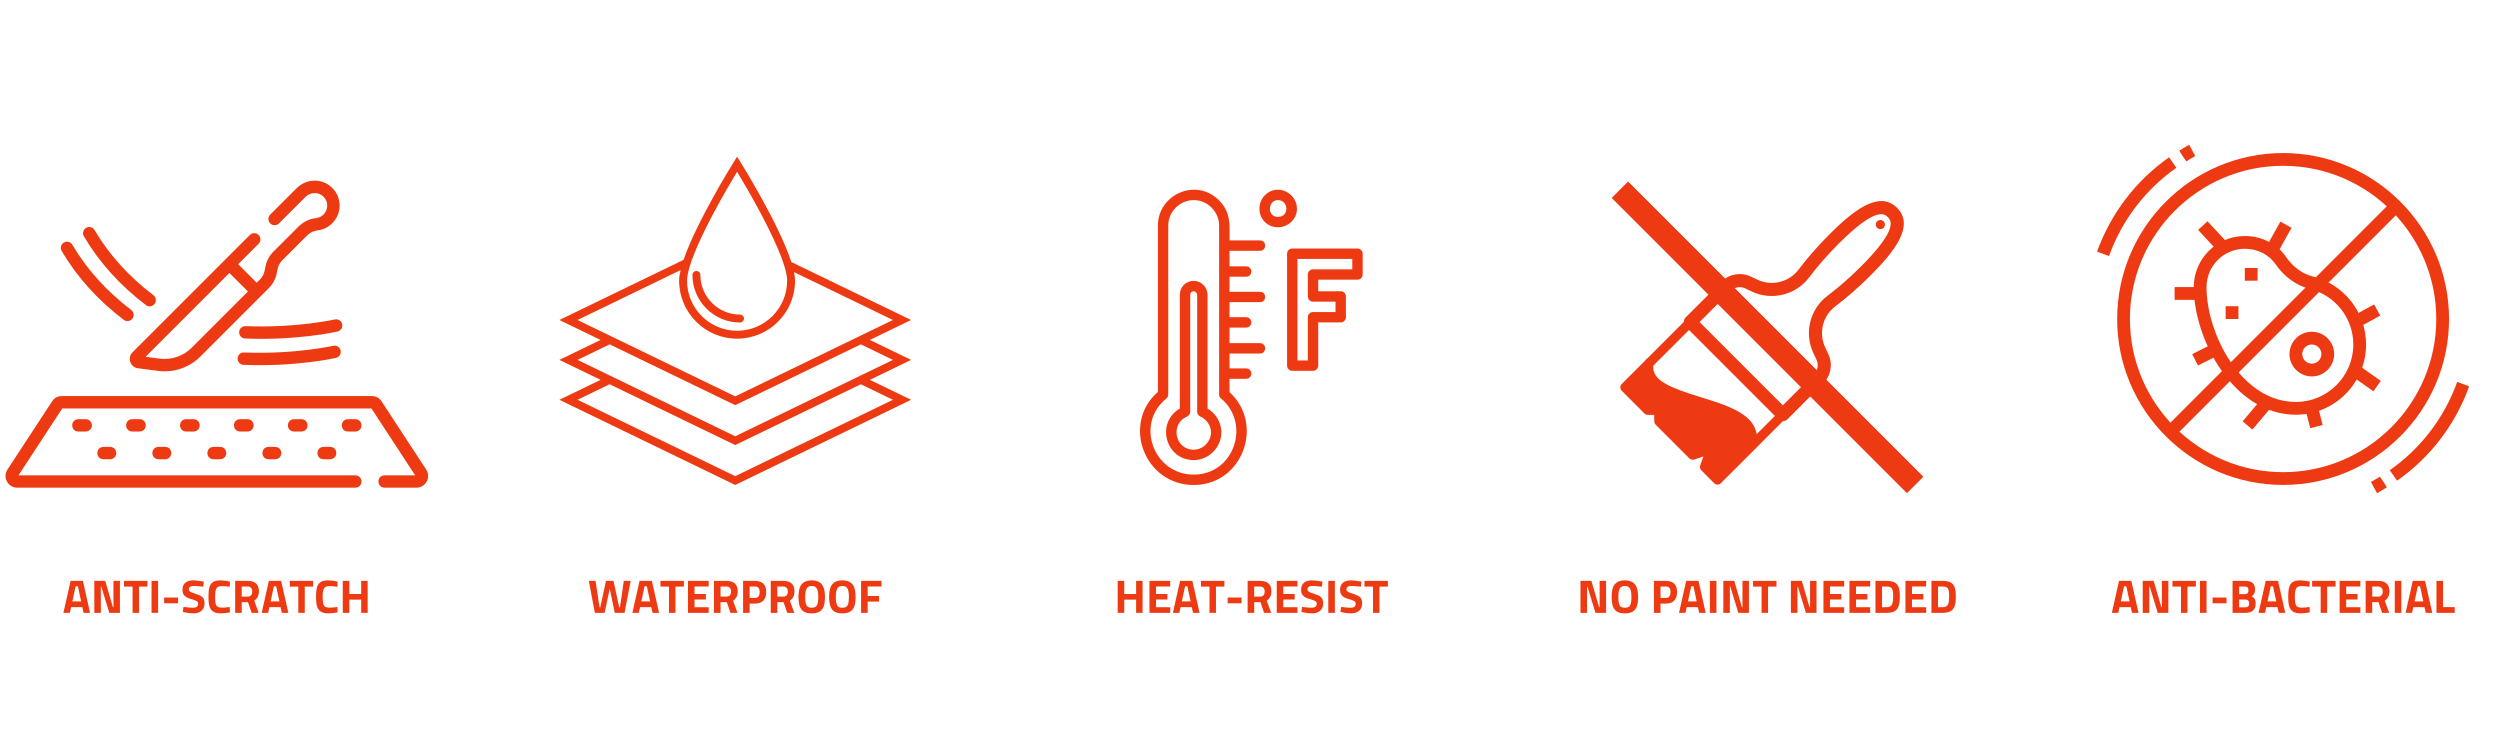 <svg xmlns="http://www.w3.org/2000/svg" xmlns:xlink="http://www.w3.org/1999/xlink" width="500" zoomAndPan="magnify" viewBox="0 0 375 112.5" height="150" preserveAspectRatio="xMidYMid meet" version="1.0"><defs><g/><clipPath id="9efb283e02"><path d="M 0.828 59 L 64.438 59 L 64.438 74 L 0.828 74 Z M 0.828 59 " clip-rule="nonzero"/></clipPath><clipPath id="260f43df93"><path d="M 83.875 23.5 L 137 23.5 L 137 73 L 83.875 73 Z M 83.875 23.5 " clip-rule="nonzero"/></clipPath><clipPath id="7b3b030e0b"><path d="M 171 28.461 L 205 28.461 L 205 72.898 L 171 72.898 Z M 171 28.461 " clip-rule="nonzero"/></clipPath><clipPath id="310efd6f89"><path d="M 243 30 L 286 30 L 286 72.898 L 243 72.898 Z M 243 30 " clip-rule="nonzero"/></clipPath><clipPath id="76811d1a0c"><path d="M 358 57 L 370.316 57 L 370.316 73 L 358 73 Z M 358 57 " clip-rule="nonzero"/></clipPath><clipPath id="7c1e9d7e1a"><path d="M 355 71 L 359 71 L 359 73.988 L 355 73.988 Z M 355 71 " clip-rule="nonzero"/></clipPath><clipPath id="86798f34ac"><path d="M 314.551 23 L 327 23 L 327 39 L 314.551 39 Z M 314.551 23 " clip-rule="nonzero"/></clipPath><clipPath id="b71b2d70a2"><path d="M 326 21.707 L 330 21.707 L 330 25 L 326 25 Z M 326 21.707 " clip-rule="nonzero"/></clipPath></defs><g clip-path="url(#9efb283e02)"><path fill="#ee3a12" d="M 7.812 60.207 L 1.117 70.438 C 0.941 70.707 0.844 71 0.832 71.324 C 0.816 71.645 0.887 71.949 1.043 72.234 C 1.195 72.516 1.41 72.742 1.688 72.906 C 1.965 73.07 2.262 73.152 2.586 73.152 L 53.297 73.152 C 54.527 73.113 54.523 71.332 53.297 71.297 L 2.773 71.297 L 9.336 61.27 L 55.715 61.27 L 62.273 71.297 L 57.688 71.297 C 56.457 71.332 56.461 73.113 57.688 73.152 L 62.465 73.152 C 63.109 73.152 63.699 72.801 64.008 72.234 C 64.16 71.949 64.23 71.645 64.215 71.324 C 64.203 71 64.109 70.707 63.93 70.438 L 57.238 60.207 C 56.891 59.676 56.402 59.41 55.77 59.414 L 9.277 59.414 C 8.645 59.41 8.156 59.676 7.812 60.207 Z M 7.812 60.207 " fill-opacity="1" fill-rule="nonzero"/></g><path fill="#ee3a12" d="M 17.441 67.957 C 17.441 67.703 17.352 67.484 17.172 67.301 C 16.988 67.121 16.77 67.031 16.516 67.031 L 15.52 67.031 C 14.293 67.07 14.293 68.848 15.52 68.887 L 16.516 68.887 C 16.77 68.887 16.988 68.797 17.172 68.617 C 17.352 68.434 17.441 68.215 17.441 67.957 Z M 24.766 68.887 C 25.996 68.848 25.996 67.066 24.766 67.031 L 23.773 67.031 C 22.547 67.07 22.547 68.852 23.773 68.887 Z M 33.02 68.887 C 34.25 68.848 34.246 67.066 33.02 67.031 L 32.027 67.031 C 30.801 67.07 30.801 68.852 32.027 68.887 Z M 41.273 68.887 C 42.504 68.848 42.5 67.066 41.273 67.031 L 40.281 67.031 C 39.055 67.07 39.055 68.852 40.281 68.887 Z M 49.527 68.887 C 50.754 68.848 50.754 67.066 49.527 67.031 L 48.535 67.031 C 47.305 67.07 47.309 68.852 48.535 68.887 Z M 13.785 63.805 C 13.785 63.547 13.691 63.328 13.512 63.148 C 13.332 62.965 13.109 62.875 12.855 62.875 L 11.75 62.875 C 10.523 62.914 10.523 64.695 11.75 64.73 L 12.855 64.73 C 13.109 64.73 13.332 64.641 13.512 64.461 C 13.691 64.277 13.785 64.059 13.785 63.805 Z M 20.945 64.73 C 22.172 64.695 22.172 62.914 20.945 62.875 L 19.84 62.875 C 18.609 62.914 18.609 64.695 19.84 64.73 Z M 29.031 64.73 C 30.262 64.695 30.258 62.914 29.031 62.875 L 27.926 62.875 C 26.699 62.914 26.699 64.695 27.926 64.73 Z M 37.121 64.73 C 38.348 64.695 38.348 62.914 37.121 62.875 L 36.016 62.875 C 34.789 62.914 34.789 64.695 36.016 64.73 Z M 45.211 64.73 C 46.438 64.695 46.438 62.914 45.211 62.875 L 44.105 62.875 C 42.875 62.914 42.879 64.695 44.105 64.73 Z M 53.297 64.73 C 54.527 64.695 54.527 62.914 53.297 62.875 L 52.191 62.875 C 50.965 62.914 50.965 64.695 52.191 64.73 Z M 44.496 28.234 L 40.531 32.195 C 40.352 32.379 40.258 32.598 40.258 32.855 C 40.258 33.109 40.352 33.328 40.531 33.512 C 40.711 33.691 40.93 33.781 41.188 33.781 C 41.445 33.781 41.664 33.691 41.844 33.512 L 45.809 29.547 C 46.547 28.809 47.746 28.766 48.48 29.449 C 48.859 29.805 49.074 30.285 49.082 30.801 C 49.094 31.316 48.895 31.809 48.531 32.172 C 48.219 32.488 47.84 32.668 47.398 32.715 C 46.422 32.82 45.477 33.285 44.738 34.023 L 41.023 37.738 C 40.391 38.371 39.984 39.125 39.812 40.004 L 39.691 40.613 C 39.59 41.121 39.355 41.559 38.988 41.926 L 38.504 42.41 L 35.723 39.629 L 38.793 36.562 C 38.973 36.379 39.062 36.16 39.062 35.906 C 39.062 35.648 38.973 35.43 38.793 35.25 C 38.609 35.066 38.391 34.977 38.137 34.977 C 37.879 34.977 37.66 35.066 37.48 35.25 L 33.754 38.973 L 33.75 38.977 L 19.875 52.848 C 19.684 53.039 19.559 53.262 19.496 53.523 C 19.438 53.785 19.449 54.043 19.539 54.293 C 19.621 54.547 19.77 54.762 19.977 54.93 C 20.184 55.102 20.418 55.203 20.684 55.234 L 23.723 55.637 C 26.035 55.941 28.402 55.137 30.051 53.488 L 40.301 43.238 C 40.934 42.609 41.34 41.852 41.512 40.973 L 41.633 40.367 C 41.734 39.855 41.969 39.418 42.336 39.051 L 46.051 35.336 C 46.492 34.898 47.039 34.621 47.602 34.562 C 49.453 34.387 50.977 32.703 50.941 30.84 C 50.941 30.816 50.941 30.793 50.941 30.77 C 50.922 29.746 50.5 28.793 49.746 28.094 C 48.262 26.711 45.957 26.773 44.496 28.234 Z M 20.926 53.395 L 20.93 53.395 Z M 23.965 53.797 L 21.836 53.516 L 34.41 40.941 L 37.191 43.723 L 28.738 52.176 C 27.492 53.418 25.711 54.023 23.965 53.797 Z M 21.887 45.762 C 22.09 45.918 22.32 45.977 22.574 45.941 C 22.828 45.906 23.031 45.789 23.188 45.582 C 23.496 45.18 23.422 44.594 23.008 44.281 C 19.328 41.488 16.359 38.199 14.184 34.508 C 14.055 34.285 13.863 34.145 13.617 34.078 C 13.367 34.016 13.133 34.047 12.91 34.176 C 12.691 34.309 12.547 34.496 12.484 34.746 C 12.422 34.992 12.453 35.227 12.582 35.449 C 14.883 39.352 18.012 42.82 21.887 45.762 Z M 19.859 47.793 C 20.164 47.387 20.09 46.805 19.68 46.492 C 16 43.699 13.027 40.406 10.852 36.715 C 10.723 36.492 10.535 36.352 10.285 36.285 C 10.039 36.223 9.805 36.254 9.582 36.387 C 9.359 36.516 9.219 36.703 9.152 36.953 C 9.09 37.203 9.121 37.438 9.254 37.656 C 11.551 41.559 14.684 45.031 18.555 47.969 C 18.762 48.125 18.988 48.184 19.242 48.152 C 19.496 48.117 19.703 47.996 19.859 47.793 Z M 36.836 48.922 C 36.582 48.914 36.359 48.992 36.172 49.168 C 35.98 49.34 35.883 49.559 35.871 49.812 C 35.852 50.324 36.25 50.758 36.762 50.777 C 44.574 51.09 50.383 49.785 50.625 49.73 C 51.129 49.617 51.438 49.105 51.324 48.621 C 51.266 48.371 51.129 48.176 50.91 48.039 C 50.695 47.902 50.461 47.863 50.211 47.922 C 50.152 47.934 44.387 49.227 36.836 48.922 Z M 36.605 52.871 C 36.348 52.863 36.125 52.945 35.938 53.117 C 35.75 53.293 35.652 53.508 35.641 53.762 C 35.621 54.27 36.02 54.707 36.531 54.727 C 44.344 55.039 50.148 53.738 50.395 53.68 C 50.898 53.57 51.207 53.055 51.09 52.57 C 51.035 52.32 50.898 52.125 50.68 51.988 C 50.461 51.852 50.23 51.812 49.98 51.871 C 49.922 51.883 44.172 53.176 36.605 52.871 Z M 36.605 52.871 " fill-opacity="1" fill-rule="nonzero"/><g clip-path="url(#260f43df93)"><path fill="#ee3a12" d="M 129.121 56.316 L 110.281 65.441 L 91.445 56.316 L 86.629 53.984 L 91.445 51.652 L 110.281 60.773 L 129.121 51.652 L 133.938 53.984 Z M 133.938 59.969 L 110.281 71.422 L 86.629 59.969 L 91.445 57.637 L 110.281 66.758 L 129.121 57.637 Z M 86.629 48 L 102.086 40.512 C 101.945 41.113 101.867 41.648 101.867 42.105 C 101.867 46.902 105.77 50.801 110.562 50.801 C 115.359 50.801 119.258 46.902 119.258 42.105 C 119.258 41.727 119.203 41.293 119.105 40.816 L 133.938 48 L 129.121 50.332 L 110.281 59.457 L 91.445 50.332 Z M 107.031 31.969 C 108.426 29.344 109.836 26.965 110.562 25.762 C 111.289 26.965 112.699 29.344 114.094 31.969 C 115.625 34.855 116.594 36.992 117.191 38.57 C 117.418 39.172 117.594 39.695 117.723 40.148 C 117.984 41.051 118.07 41.676 118.07 42.105 C 118.07 46.246 114.703 49.613 110.562 49.613 C 106.422 49.613 103.055 46.246 103.055 42.105 C 103.055 41.629 103.164 40.91 103.5 39.828 C 103.641 39.367 103.828 38.84 104.062 38.238 C 104.668 36.695 105.605 34.656 107.031 31.969 Z M 130.48 50.992 L 136.66 48 L 118.695 39.301 C 116.895 33.703 111.348 24.758 111.066 24.309 L 110.562 23.5 L 110.059 24.309 C 109.785 24.75 104.441 33.367 102.535 38.977 L 83.906 48 L 90.086 50.992 L 83.906 53.984 L 90.086 56.977 L 83.906 59.969 L 110.281 72.742 L 136.66 59.969 L 130.48 56.977 L 136.66 53.984 L 130.48 50.992 " fill-opacity="1" fill-rule="nonzero"/></g><path fill="#ee3a12" d="M 111.004 48.375 C 111.332 48.375 111.598 48.109 111.598 47.781 C 111.598 47.453 111.332 47.188 111.004 47.188 C 107.723 47.188 105.055 44.52 105.055 41.238 C 105.055 40.91 104.789 40.645 104.461 40.645 C 104.133 40.645 103.867 40.91 103.867 41.238 C 103.867 45.172 107.066 48.375 111.004 48.375 " fill-opacity="1" fill-rule="nonzero"/><g clip-path="url(#7b3b030e0b)"><path fill="#ee3a12" d="M 191.688 34.09 C 190.133 34.09 188.914 32.871 188.914 31.316 C 188.914 29.73 190.16 28.461 191.688 28.461 C 193.219 28.461 194.543 29.758 194.543 31.316 C 194.543 32.844 193.246 34.09 191.688 34.09 Z M 196.957 55.625 L 193.844 55.625 C 193.402 55.625 193.062 55.262 193.062 54.848 L 193.062 38.059 C 193.062 37.621 193.402 37.281 193.844 37.281 L 203.625 37.281 C 204.039 37.281 204.402 37.621 204.402 38.059 L 204.402 41.172 C 204.402 41.613 204.039 41.953 203.625 41.953 L 197.734 41.953 L 197.734 43.691 L 201.105 43.691 C 201.547 43.691 201.887 44.027 201.887 44.469 L 201.887 47.582 C 201.887 47.996 201.547 48.359 201.105 48.359 L 197.734 48.359 L 197.734 54.848 C 197.734 55.262 197.398 55.625 196.957 55.625 Z M 194.621 54.066 L 196.176 54.066 L 196.176 47.582 C 196.176 47.141 196.516 46.805 196.957 46.805 L 200.328 46.805 L 200.328 45.246 L 196.957 45.246 C 196.516 45.246 196.176 44.883 196.176 44.469 L 196.176 41.172 C 196.176 40.734 196.516 40.395 196.957 40.395 L 202.844 40.395 L 202.844 38.84 L 194.621 38.84 Z M 179.055 72.75 C 171.66 72.75 168.211 63.562 173.684 58.789 L 173.684 33.832 C 173.684 29.188 179.391 26.594 182.844 30.043 C 184.684 31.887 184.426 33.754 184.426 36.062 L 188.992 36.062 C 190.027 36.062 190.027 37.621 188.992 37.621 L 184.426 37.621 L 184.426 39.953 L 186.914 39.953 C 187.953 39.953 187.953 41.512 186.914 41.512 L 184.426 41.512 L 184.426 43.77 L 188.992 43.77 C 190.027 43.77 190.027 45.324 188.992 45.324 L 184.426 45.324 L 184.426 47.582 L 186.914 47.582 C 187.953 47.582 187.953 49.137 186.914 49.137 L 184.426 49.137 L 184.426 51.473 L 188.992 51.473 C 190.027 51.473 190.027 53.031 188.992 53.031 L 184.426 53.031 L 184.426 55.262 L 186.914 55.262 C 187.953 55.262 187.953 56.816 186.914 56.816 L 184.426 56.816 L 184.426 58.816 C 189.742 63.695 186.344 72.75 179.055 72.75 Z M 179.055 30.016 C 176.977 30.016 175.238 31.754 175.238 33.832 L 175.238 59.152 C 175.238 59.414 175.137 59.621 174.953 59.777 C 170.234 63.562 173.008 71.191 179.055 71.191 C 185.203 71.191 187.641 63.461 183.129 59.75 C 182.945 59.621 182.867 59.387 182.867 59.152 L 182.867 33.832 C 182.867 31.754 181.129 30.016 179.055 30.016 Z M 179.055 69.012 C 174.824 69.012 173.32 63.41 176.977 61.281 L 176.977 44.211 C 176.977 43.043 177.887 42.133 179.055 42.133 C 180.168 42.133 181.129 43.066 181.129 44.211 L 181.129 61.281 C 182.402 62.031 183.203 63.383 183.203 64.859 C 183.203 67.117 181.312 69.012 179.055 69.012 Z M 179.055 43.691 C 178.691 43.691 178.535 43.949 178.535 44.211 L 178.535 61.746 C 178.535 62.059 178.352 62.344 178.066 62.473 C 175.473 63.562 176.227 67.457 179.055 67.457 C 180.43 67.457 181.648 66.262 181.648 64.859 C 181.648 63.848 181 62.891 180.039 62.473 C 179.754 62.344 179.574 62.059 179.574 61.746 L 179.574 44.211 C 179.574 43.949 179.312 43.691 179.055 43.691 Z M 191.688 30.016 C 190.16 30.016 190.004 32.535 191.688 32.535 C 193.453 32.535 193.297 30.016 191.688 30.016 Z M 191.688 30.016 " fill-opacity="1" fill-rule="evenodd"/></g><path fill="#ee3a12" d="M 281.566 33.199 C 281.297 33.469 281.297 33.902 281.566 34.168 C 281.832 34.438 282.266 34.438 282.535 34.168 C 282.801 33.902 282.801 33.469 282.535 33.199 C 282.266 32.934 281.832 32.934 281.566 33.199 Z M 281.566 33.199 " fill-opacity="1" fill-rule="nonzero"/><g clip-path="url(#310efd6f89)"><path fill="#ee3a12" d="M 284.559 31.176 C 281.84 28.461 277.898 31.672 274.398 35.172 C 272.672 36.898 271.086 38.711 269.805 40.418 C 268.379 42.32 265.785 42.973 263.641 41.961 L 262.602 41.477 C 261.133 40.785 259.371 41.09 258.219 42.242 L 252.848 47.613 C 252.66 47.801 252.566 48.047 252.562 48.297 L 247.117 53.742 C 247.102 53.75 247.086 53.758 247.07 53.766 L 246.723 54.113 C 246.715 54.129 246.703 54.145 246.699 54.16 L 243.25 57.609 C 242.977 57.883 242.977 58.328 243.25 58.602 L 246.668 62.023 C 246.801 62.156 246.98 62.227 247.164 62.227 L 248.117 62.227 L 248.148 63.23 C 248.152 63.41 248.227 63.582 248.352 63.707 L 253.406 68.762 C 253.594 68.949 253.871 69.012 254.125 68.93 L 255.512 68.469 L 255.027 69.812 C 254.938 70.07 255 70.355 255.191 70.547 L 257.133 72.484 C 257.406 72.762 257.852 72.762 258.125 72.484 L 261.109 69.504 L 263.195 67.418 L 264.98 65.629 L 267.438 63.172 C 267.688 63.168 267.934 63.074 268.121 62.887 L 273.492 57.516 C 274.645 56.363 274.949 54.602 274.258 53.133 L 273.773 52.094 C 272.766 49.949 273.414 47.355 275.32 45.93 C 277.023 44.648 278.836 43.062 280.566 41.336 C 284.062 37.836 287.273 33.895 284.559 31.176 Z M 263.488 65.133 C 263.43 64.727 263.309 64.34 263.121 63.973 C 261.953 61.691 258.48 60.621 255.125 59.582 C 250.688 58.211 247.766 57.129 247.996 54.848 L 253.348 49.5 L 266.234 62.387 Z M 267.426 60.801 L 254.934 48.309 L 258.031 45.211 L 270.523 57.703 Z M 279.172 39.945 C 277.512 41.605 275.77 43.133 274.137 44.355 C 271.492 46.34 270.59 49.945 271.992 52.93 L 272.48 53.969 C 272.82 54.691 272.668 55.559 272.102 56.125 L 271.516 56.711 L 259.023 44.219 L 259.609 43.633 C 260.176 43.066 261.043 42.914 261.766 43.254 L 262.801 43.742 C 265.789 45.145 269.395 44.242 271.379 41.598 C 272.602 39.965 274.129 38.223 275.789 36.562 C 281.477 30.875 282.703 32.105 283.168 32.566 C 283.629 33.031 284.859 34.258 279.172 39.945 Z M 279.172 39.945 " fill-opacity="1" fill-rule="nonzero"/></g><path stroke-linecap="butt" transform="matrix(0.616, 0.616, -0.616, 0.616, 244.218, 27.229)" fill="none" stroke-linejoin="miter" d="M -0.002 2.001 L 71.892 1.998 " stroke="#ee3a12" stroke-width="4" stroke-opacity="1" stroke-miterlimit="4"/><path fill="#ee3a12" d="M 342.465 72.738 C 328.742 72.738 317.574 61.57 317.574 47.848 C 317.574 34.125 328.742 22.957 342.465 22.957 C 356.188 22.957 367.355 34.125 367.355 47.848 C 367.355 61.57 356.188 72.738 342.465 72.738 Z M 342.465 24.871 C 329.797 24.871 319.488 35.18 319.488 47.848 C 319.488 60.516 329.797 70.824 342.465 70.824 C 355.133 70.824 365.441 60.516 365.441 47.848 C 365.441 35.18 355.133 24.871 342.465 24.871 Z M 342.465 24.871 " fill-opacity="1" fill-rule="nonzero"/><g clip-path="url(#76811d1a0c)"><path fill="#ee3a12" d="M 359.566 72.102 L 358.465 70.535 C 363.137 67.254 366.633 62.672 368.578 57.293 L 370.379 57.945 C 368.297 63.695 364.562 68.594 359.566 72.102 Z M 359.566 72.102 " fill-opacity="1" fill-rule="nonzero"/></g><g clip-path="url(#7c1e9d7e1a)"><path fill="#ee3a12" d="M 356.551 73.973 L 355.641 72.289 C 356.105 72.039 356.531 71.773 356.98 71.5 L 357.531 72.285 L 358.031 73.098 C 357.508 73.422 357.051 73.707 356.551 73.977 Z M 356.551 73.973 " fill-opacity="1" fill-rule="nonzero"/></g><g clip-path="url(#86798f34ac)"><path fill="#ee3a12" d="M 316.352 38.402 L 314.551 37.75 C 316.633 32 320.367 27.105 325.359 23.594 L 326.461 25.16 C 321.793 28.441 318.297 33.023 316.352 38.402 Z M 316.352 38.402 " fill-opacity="1" fill-rule="nonzero"/></g><g clip-path="url(#b71b2d70a2)"><path fill="#ee3a12" d="M 327.949 24.199 L 327.398 23.414 L 326.895 22.598 C 327.422 22.273 327.879 21.992 328.375 21.719 L 329.289 23.406 C 328.824 23.656 328.398 23.922 327.949 24.195 Z M 327.949 24.199 " fill-opacity="1" fill-rule="nonzero"/></g><path fill="#ee3a12" d="M 344.379 62.207 C 335.031 62.207 329.062 50.867 329.062 43.062 C 329.062 38.84 332.496 35.402 336.719 35.402 C 339.297 35.402 341.637 36.617 342.98 38.648 C 343.992 40.074 345.379 41.082 346.863 41.457 C 351.598 42.629 354.91 46.828 354.91 51.676 C 354.91 57.484 350.184 62.207 344.379 62.207 Z M 336.723 37.316 C 333.555 37.316 330.977 39.895 330.977 43.062 C 330.977 50.086 336.199 60.293 344.379 60.293 C 349.133 60.293 352.996 56.43 352.996 51.676 C 352.996 47.715 350.281 44.273 346.398 43.316 C 344.469 42.828 342.695 41.555 341.402 39.73 C 340.398 38.211 338.656 37.316 336.723 37.316 Z M 336.723 37.316 " fill-opacity="1" fill-rule="nonzero"/><path fill="#ee3a12" d="M 338.637 40.191 L 336.723 40.191 L 336.723 42.105 L 338.637 42.105 Z M 338.637 40.191 " fill-opacity="1" fill-rule="nonzero"/><path fill="#ee3a12" d="M 335.762 45.934 L 333.848 45.934 L 333.848 47.848 L 335.762 47.848 Z M 335.762 45.934 " fill-opacity="1" fill-rule="nonzero"/><path fill="#ee3a12" d="M 346.773 56.465 C 344.926 56.465 343.422 54.961 343.422 53.113 C 343.422 51.266 344.926 49.762 346.773 49.762 C 348.621 49.762 350.121 51.266 350.121 53.113 C 350.121 54.961 348.621 56.465 346.773 56.465 Z M 346.773 51.676 C 345.98 51.676 345.336 52.32 345.336 53.113 C 345.336 53.902 345.98 54.547 346.773 54.547 C 347.562 54.547 348.207 53.902 348.207 53.113 C 348.207 52.32 347.562 51.676 346.773 51.676 Z M 346.773 51.676 " fill-opacity="1" fill-rule="nonzero"/><path fill="#ee3a12" d="M 326.191 43.062 L 330.047 43.062 L 330.047 44.977 L 326.191 44.977 Z M 326.191 43.062 " fill-opacity="1" fill-rule="nonzero"/><path fill="#ee3a12" d="M 328.832 53.113 L 331.973 51.543 L 332.832 53.254 L 329.691 54.824 Z M 328.832 53.113 " fill-opacity="1" fill-rule="nonzero"/><path fill="#ee3a12" d="M 336.395 63.199 L 339.34 59.711 L 340.801 60.945 L 337.859 64.434 Z M 336.395 63.199 " fill-opacity="1" fill-rule="nonzero"/><path fill="#ee3a12" d="M 345.758 61.215 L 347.613 60.73 L 348.402 63.746 L 346.547 64.23 Z M 345.758 61.215 " fill-opacity="1" fill-rule="nonzero"/><path fill="#ee3a12" d="M 352.602 56.289 L 353.707 54.727 L 357.117 57.133 L 356.012 58.695 Z M 352.602 56.289 " fill-opacity="1" fill-rule="nonzero"/><path fill="#ee3a12" d="M 352.863 47.441 L 356.109 45.664 L 357.031 47.34 L 353.781 49.121 Z M 352.863 47.441 " fill-opacity="1" fill-rule="nonzero"/><path fill="#ee3a12" d="M 329.715 34.492 L 331.121 33.191 L 334.215 36.523 L 332.812 37.828 Z M 329.715 34.492 " fill-opacity="1" fill-rule="nonzero"/><path fill="#ee3a12" d="M 339.871 37.168 L 342.051 33.242 L 343.727 34.172 L 341.547 38.098 Z M 339.871 37.168 " fill-opacity="1" fill-rule="nonzero"/><path fill="#ee3a12" d="M 324.867 64.094 L 358.711 30.25 L 360.066 31.602 L 326.219 65.449 Z M 324.867 64.094 " fill-opacity="1" fill-rule="nonzero"/><g fill="#ee3a12" fill-opacity="1"><g transform="translate(9.387, 91.928)"><g><path d="M 2.953 -0.859 L 1.281 -0.859 L 1.094 0 L 0.125 0 L 1.203 -4.797 L 3.047 -4.797 L 4.125 0 L 3.156 0 Z M 2.297 -3.984 L 1.953 -3.984 L 1.469 -1.719 L 2.781 -1.719 Z M 2.297 -3.984 "/></g></g></g><g fill="#ee3a12" fill-opacity="1"><g transform="translate(13.628, 91.928)"><g><path d="M 4.359 -4.797 L 4.359 0 L 2.766 0 L 1.562 -3.953 L 1.5 -3.953 L 1.5 0 L 0.516 0 L 0.516 -4.797 L 2.156 -4.797 L 3.312 -0.844 L 3.391 -0.844 L 3.391 -4.797 Z M 4.359 -4.797 "/></g></g></g><g fill="#ee3a12" fill-opacity="1"><g transform="translate(18.509, 91.928)"><g><path d="M 1.375 -3.938 L 0.094 -3.938 L 0.094 -4.797 L 3.609 -4.797 L 3.609 -3.938 L 2.344 -3.938 L 2.344 0 L 1.375 0 Z M 1.375 -3.938 "/></g></g></g><g fill="#ee3a12" fill-opacity="1"><g transform="translate(22.215, 91.928)"><g><path d="M 0.516 -4.797 L 1.5 -4.797 L 1.5 0 L 0.516 0 Z M 0.516 -4.797 "/></g></g></g><g fill="#ee3a12" fill-opacity="1"><g transform="translate(24.229, 91.928)"><g><path d="M 0.391 -2.297 L 2.484 -2.297 L 2.484 -1.438 L 0.391 -1.438 Z M 0.391 -2.297 "/></g></g></g><g fill="#ee3a12" fill-opacity="1"><g transform="translate(27.103, 91.928)"><g><path d="M 1.922 0.078 C 1.547 0.078 1.098 0.023 0.578 -0.078 L 0.312 -0.141 L 0.422 -0.891 C 1.047 -0.805 1.523 -0.766 1.859 -0.766 C 2.359 -0.766 2.609 -0.969 2.609 -1.375 C 2.609 -1.551 2.539 -1.676 2.406 -1.75 C 2.281 -1.832 2.062 -1.922 1.75 -2.016 C 1.375 -2.109 1.078 -2.219 0.859 -2.344 C 0.648 -2.477 0.5 -2.629 0.406 -2.797 C 0.312 -2.973 0.266 -3.191 0.266 -3.453 C 0.266 -3.922 0.406 -4.273 0.688 -4.516 C 0.977 -4.754 1.379 -4.875 1.891 -4.875 C 2.098 -4.875 2.305 -4.859 2.516 -4.828 C 2.734 -4.805 3.051 -4.758 3.469 -4.688 L 3.391 -3.922 C 2.754 -3.992 2.289 -4.031 2 -4.031 C 1.477 -4.031 1.219 -3.863 1.219 -3.531 C 1.219 -3.406 1.258 -3.305 1.344 -3.234 C 1.438 -3.16 1.547 -3.098 1.672 -3.047 C 1.797 -2.992 2.008 -2.922 2.312 -2.828 C 2.633 -2.723 2.883 -2.613 3.062 -2.5 C 3.238 -2.395 3.367 -2.258 3.453 -2.094 C 3.535 -1.926 3.578 -1.707 3.578 -1.438 C 3.578 -0.945 3.426 -0.57 3.125 -0.312 C 2.82 -0.051 2.422 0.078 1.922 0.078 Z M 1.922 0.078 "/></g></g></g><g fill="#ee3a12" fill-opacity="1"><g transform="translate(30.935, 91.928)"><g><path d="M 2.219 0.078 C 1.707 0.078 1.316 -0.008 1.047 -0.188 C 0.773 -0.363 0.586 -0.625 0.484 -0.969 C 0.379 -1.32 0.328 -1.789 0.328 -2.375 C 0.328 -3.008 0.379 -3.504 0.484 -3.859 C 0.598 -4.223 0.785 -4.484 1.047 -4.641 C 1.305 -4.797 1.672 -4.875 2.141 -4.875 C 2.566 -4.875 3.039 -4.812 3.562 -4.688 L 3.531 -3.906 C 3.07 -3.977 2.695 -4.016 2.406 -4.016 C 2.102 -4.016 1.879 -3.969 1.734 -3.875 C 1.586 -3.781 1.484 -3.625 1.422 -3.406 C 1.359 -3.195 1.328 -2.898 1.328 -2.516 L 1.328 -2.25 C 1.336 -1.844 1.367 -1.539 1.422 -1.344 C 1.473 -1.145 1.57 -1 1.719 -0.906 C 1.863 -0.82 2.082 -0.781 2.375 -0.781 C 2.695 -0.781 3.082 -0.812 3.531 -0.875 L 3.562 -0.078 C 3.051 0.023 2.602 0.078 2.219 0.078 Z M 2.219 0.078 "/></g></g></g><g fill="#ee3a12" fill-opacity="1"><g transform="translate(34.76, 91.928)"><g><path d="M 0.516 -4.797 L 2.375 -4.797 C 3.508 -4.797 4.078 -4.27 4.078 -3.219 C 4.078 -2.594 3.844 -2.129 3.375 -1.828 L 4.047 0 L 2.984 0 L 2.438 -1.609 L 1.5 -1.609 L 1.5 0 L 0.516 0 Z M 2.391 -2.438 C 2.617 -2.438 2.789 -2.504 2.906 -2.641 C 3.02 -2.785 3.078 -2.973 3.078 -3.203 C 3.078 -3.441 3.016 -3.625 2.891 -3.75 C 2.773 -3.883 2.602 -3.953 2.375 -3.953 L 1.5 -3.953 L 1.5 -2.438 Z M 2.391 -2.438 "/></g></g></g><g fill="#ee3a12" fill-opacity="1"><g transform="translate(39.128, 91.928)"><g><path d="M 2.953 -0.859 L 1.281 -0.859 L 1.094 0 L 0.125 0 L 1.203 -4.797 L 3.047 -4.797 L 4.125 0 L 3.156 0 Z M 2.297 -3.984 L 1.953 -3.984 L 1.469 -1.719 L 2.781 -1.719 Z M 2.297 -3.984 "/></g></g></g><g fill="#ee3a12" fill-opacity="1"><g transform="translate(43.368, 91.928)"><g><path d="M 1.375 -3.938 L 0.094 -3.938 L 0.094 -4.797 L 3.609 -4.797 L 3.609 -3.938 L 2.344 -3.938 L 2.344 0 L 1.375 0 Z M 1.375 -3.938 "/></g></g></g><g fill="#ee3a12" fill-opacity="1"><g transform="translate(47.074, 91.928)"><g><path d="M 2.219 0.078 C 1.707 0.078 1.316 -0.008 1.047 -0.188 C 0.773 -0.363 0.586 -0.625 0.484 -0.969 C 0.379 -1.32 0.328 -1.789 0.328 -2.375 C 0.328 -3.008 0.379 -3.504 0.484 -3.859 C 0.598 -4.223 0.785 -4.484 1.047 -4.641 C 1.305 -4.797 1.672 -4.875 2.141 -4.875 C 2.566 -4.875 3.039 -4.812 3.562 -4.688 L 3.531 -3.906 C 3.07 -3.977 2.695 -4.016 2.406 -4.016 C 2.102 -4.016 1.879 -3.969 1.734 -3.875 C 1.586 -3.781 1.484 -3.625 1.422 -3.406 C 1.359 -3.195 1.328 -2.898 1.328 -2.516 L 1.328 -2.25 C 1.336 -1.844 1.367 -1.539 1.422 -1.344 C 1.473 -1.145 1.57 -1 1.719 -0.906 C 1.863 -0.82 2.082 -0.781 2.375 -0.781 C 2.695 -0.781 3.082 -0.812 3.531 -0.875 L 3.562 -0.078 C 3.051 0.023 2.602 0.078 2.219 0.078 Z M 2.219 0.078 "/></g></g></g><g fill="#ee3a12" fill-opacity="1"><g transform="translate(50.899, 91.928)"><g><path d="M 4.25 -4.797 L 4.25 0 L 3.281 0 L 3.281 -1.984 L 1.5 -1.984 L 1.5 0 L 0.516 0 L 0.516 -4.797 L 1.5 -4.797 L 1.5 -2.828 L 3.281 -2.828 L 3.281 -4.797 Z M 4.25 -4.797 "/></g></g></g><g fill="#ee3a12" fill-opacity="1"><g transform="translate(88.181, 91.928)"><g><path d="M 0.141 -4.797 L 1.156 -4.797 L 1.75 -0.828 L 1.859 -0.828 L 2.719 -4.797 L 3.844 -4.797 L 4.703 -0.828 L 4.812 -0.828 L 5.391 -4.797 L 6.422 -4.797 L 5.5 0 L 4.031 0 L 3.281 -3.641 L 2.516 0 L 1.047 0 Z M 0.141 -4.797 "/></g></g></g><g fill="#ee3a12" fill-opacity="1"><g transform="translate(94.732, 91.928)"><g><path d="M 2.953 -0.859 L 1.281 -0.859 L 1.094 0 L 0.125 0 L 1.203 -4.797 L 3.047 -4.797 L 4.125 0 L 3.156 0 Z M 2.297 -3.984 L 1.953 -3.984 L 1.469 -1.719 L 2.781 -1.719 Z M 2.297 -3.984 "/></g></g></g><g fill="#ee3a12" fill-opacity="1"><g transform="translate(98.973, 91.928)"><g><path d="M 1.375 -3.938 L 0.094 -3.938 L 0.094 -4.797 L 3.609 -4.797 L 3.609 -3.938 L 2.344 -3.938 L 2.344 0 L 1.375 0 Z M 1.375 -3.938 "/></g></g></g><g fill="#ee3a12" fill-opacity="1"><g transform="translate(102.678, 91.928)"><g><path d="M 1.5 -3.953 L 1.5 -2.828 L 3.203 -2.828 L 3.203 -2 L 1.5 -2 L 1.5 -0.844 L 3.625 -0.844 L 3.625 0 L 0.516 0 L 0.516 -4.797 L 3.625 -4.797 L 3.625 -3.953 Z M 1.5 -3.953 "/></g></g></g><g fill="#ee3a12" fill-opacity="1"><g transform="translate(106.581, 91.928)"><g><path d="M 0.516 -4.797 L 2.375 -4.797 C 3.508 -4.797 4.078 -4.27 4.078 -3.219 C 4.078 -2.594 3.844 -2.129 3.375 -1.828 L 4.047 0 L 2.984 0 L 2.438 -1.609 L 1.5 -1.609 L 1.5 0 L 0.516 0 Z M 2.391 -2.438 C 2.617 -2.438 2.789 -2.504 2.906 -2.641 C 3.02 -2.785 3.078 -2.973 3.078 -3.203 C 3.078 -3.441 3.016 -3.625 2.891 -3.75 C 2.773 -3.883 2.602 -3.953 2.375 -3.953 L 1.5 -3.953 L 1.5 -2.438 Z M 2.391 -2.438 "/></g></g></g><g fill="#ee3a12" fill-opacity="1"><g transform="translate(110.948, 91.928)"><g><path d="M 0.516 -4.797 L 2.281 -4.797 C 3.414 -4.797 3.984 -4.238 3.984 -3.125 C 3.984 -2.562 3.836 -2.129 3.547 -1.828 C 3.266 -1.535 2.844 -1.391 2.281 -1.391 L 1.5 -1.391 L 1.5 0 L 0.516 0 Z M 2.281 -2.234 C 2.758 -2.234 3 -2.531 3 -3.125 C 3 -3.414 2.941 -3.625 2.828 -3.75 C 2.711 -3.883 2.531 -3.953 2.281 -3.953 L 1.5 -3.953 L 1.5 -2.234 Z M 2.281 -2.234 "/></g></g></g><g fill="#ee3a12" fill-opacity="1"><g transform="translate(115.097, 91.928)"><g><path d="M 0.516 -4.797 L 2.375 -4.797 C 3.508 -4.797 4.078 -4.27 4.078 -3.219 C 4.078 -2.594 3.844 -2.129 3.375 -1.828 L 4.047 0 L 2.984 0 L 2.438 -1.609 L 1.5 -1.609 L 1.5 0 L 0.516 0 Z M 2.391 -2.438 C 2.617 -2.438 2.789 -2.504 2.906 -2.641 C 3.02 -2.785 3.078 -2.973 3.078 -3.203 C 3.078 -3.441 3.016 -3.625 2.891 -3.75 C 2.773 -3.883 2.602 -3.953 2.375 -3.953 L 1.5 -3.953 L 1.5 -2.438 Z M 2.391 -2.438 "/></g></g></g><g fill="#ee3a12" fill-opacity="1"><g transform="translate(119.464, 91.928)"><g><path d="M 2.297 0.078 C 1.816 0.078 1.43 -0.004 1.141 -0.172 C 0.848 -0.348 0.633 -0.613 0.5 -0.969 C 0.375 -1.332 0.312 -1.801 0.312 -2.375 C 0.312 -2.945 0.375 -3.414 0.5 -3.781 C 0.633 -4.145 0.848 -4.414 1.141 -4.594 C 1.43 -4.781 1.816 -4.875 2.297 -4.875 C 2.773 -4.875 3.16 -4.781 3.453 -4.594 C 3.742 -4.414 3.953 -4.145 4.078 -3.781 C 4.211 -3.414 4.281 -2.945 4.281 -2.375 C 4.281 -1.812 4.219 -1.348 4.094 -0.984 C 3.969 -0.629 3.758 -0.363 3.469 -0.188 C 3.176 -0.008 2.785 0.078 2.297 0.078 Z M 2.297 -0.766 C 2.547 -0.766 2.742 -0.816 2.891 -0.922 C 3.035 -1.023 3.133 -1.191 3.188 -1.422 C 3.25 -1.66 3.281 -1.977 3.281 -2.375 C 3.281 -2.77 3.25 -3.086 3.188 -3.328 C 3.125 -3.566 3.02 -3.742 2.875 -3.859 C 2.738 -3.973 2.547 -4.031 2.297 -4.031 C 2.047 -4.031 1.848 -3.973 1.703 -3.859 C 1.566 -3.742 1.469 -3.566 1.406 -3.328 C 1.344 -3.086 1.312 -2.77 1.312 -2.375 C 1.312 -2 1.336 -1.695 1.391 -1.469 C 1.441 -1.238 1.535 -1.062 1.672 -0.938 C 1.816 -0.82 2.023 -0.766 2.297 -0.766 Z M 2.297 -0.766 "/></g></g></g><g fill="#ee3a12" fill-opacity="1"><g transform="translate(124.057, 91.928)"><g><path d="M 2.297 0.078 C 1.816 0.078 1.43 -0.004 1.141 -0.172 C 0.848 -0.348 0.633 -0.613 0.5 -0.969 C 0.375 -1.332 0.312 -1.801 0.312 -2.375 C 0.312 -2.945 0.375 -3.414 0.5 -3.781 C 0.633 -4.145 0.848 -4.414 1.141 -4.594 C 1.43 -4.781 1.816 -4.875 2.297 -4.875 C 2.773 -4.875 3.16 -4.781 3.453 -4.594 C 3.742 -4.414 3.953 -4.145 4.078 -3.781 C 4.211 -3.414 4.281 -2.945 4.281 -2.375 C 4.281 -1.812 4.219 -1.348 4.094 -0.984 C 3.969 -0.629 3.758 -0.363 3.469 -0.188 C 3.176 -0.008 2.785 0.078 2.297 0.078 Z M 2.297 -0.766 C 2.547 -0.766 2.742 -0.816 2.891 -0.922 C 3.035 -1.023 3.133 -1.191 3.188 -1.422 C 3.25 -1.66 3.281 -1.977 3.281 -2.375 C 3.281 -2.77 3.25 -3.086 3.188 -3.328 C 3.125 -3.566 3.02 -3.742 2.875 -3.859 C 2.738 -3.973 2.547 -4.031 2.297 -4.031 C 2.047 -4.031 1.848 -3.973 1.703 -3.859 C 1.566 -3.742 1.469 -3.566 1.406 -3.328 C 1.344 -3.086 1.312 -2.77 1.312 -2.375 C 1.312 -2 1.336 -1.695 1.391 -1.469 C 1.441 -1.238 1.535 -1.062 1.672 -0.938 C 1.816 -0.82 2.023 -0.766 2.297 -0.766 Z M 2.297 -0.766 "/></g></g></g><g fill="#ee3a12" fill-opacity="1"><g transform="translate(128.65, 91.928)"><g><path d="M 1.5 -3.953 L 1.5 -2.531 L 3.203 -2.531 L 3.203 -1.688 L 1.5 -1.688 L 1.5 0 L 0.516 0 L 0.516 -4.797 L 3.578 -4.797 L 3.578 -3.953 Z M 1.5 -3.953 "/></g></g></g><g fill="#ee3a12" fill-opacity="1"><g transform="translate(167.137, 91.928)"><g><path d="M 4.25 -4.797 L 4.25 0 L 3.281 0 L 3.281 -1.984 L 1.5 -1.984 L 1.5 0 L 0.516 0 L 0.516 -4.797 L 1.5 -4.797 L 1.5 -2.828 L 3.281 -2.828 L 3.281 -4.797 Z M 4.25 -4.797 "/></g></g></g><g fill="#ee3a12" fill-opacity="1"><g transform="translate(171.905, 91.928)"><g><path d="M 1.5 -3.953 L 1.5 -2.828 L 3.203 -2.828 L 3.203 -2 L 1.5 -2 L 1.5 -0.844 L 3.625 -0.844 L 3.625 0 L 0.516 0 L 0.516 -4.797 L 3.625 -4.797 L 3.625 -3.953 Z M 1.5 -3.953 "/></g></g></g><g fill="#ee3a12" fill-opacity="1"><g transform="translate(175.808, 91.928)"><g><path d="M 2.953 -0.859 L 1.281 -0.859 L 1.094 0 L 0.125 0 L 1.203 -4.797 L 3.047 -4.797 L 4.125 0 L 3.156 0 Z M 2.297 -3.984 L 1.953 -3.984 L 1.469 -1.719 L 2.781 -1.719 Z M 2.297 -3.984 "/></g></g></g><g fill="#ee3a12" fill-opacity="1"><g transform="translate(180.049, 91.928)"><g><path d="M 1.375 -3.938 L 0.094 -3.938 L 0.094 -4.797 L 3.609 -4.797 L 3.609 -3.938 L 2.344 -3.938 L 2.344 0 L 1.375 0 Z M 1.375 -3.938 "/></g></g></g><g fill="#ee3a12" fill-opacity="1"><g transform="translate(183.754, 91.928)"><g><path d="M 0.391 -2.297 L 2.484 -2.297 L 2.484 -1.438 L 0.391 -1.438 Z M 0.391 -2.297 "/></g></g></g><g fill="#ee3a12" fill-opacity="1"><g transform="translate(186.628, 91.928)"><g><path d="M 0.516 -4.797 L 2.375 -4.797 C 3.508 -4.797 4.078 -4.27 4.078 -3.219 C 4.078 -2.594 3.844 -2.129 3.375 -1.828 L 4.047 0 L 2.984 0 L 2.438 -1.609 L 1.5 -1.609 L 1.5 0 L 0.516 0 Z M 2.391 -2.438 C 2.617 -2.438 2.789 -2.504 2.906 -2.641 C 3.02 -2.785 3.078 -2.973 3.078 -3.203 C 3.078 -3.441 3.016 -3.625 2.891 -3.75 C 2.773 -3.883 2.602 -3.953 2.375 -3.953 L 1.5 -3.953 L 1.5 -2.438 Z M 2.391 -2.438 "/></g></g></g><g fill="#ee3a12" fill-opacity="1"><g transform="translate(190.995, 91.928)"><g><path d="M 1.5 -3.953 L 1.5 -2.828 L 3.203 -2.828 L 3.203 -2 L 1.5 -2 L 1.5 -0.844 L 3.625 -0.844 L 3.625 0 L 0.516 0 L 0.516 -4.797 L 3.625 -4.797 L 3.625 -3.953 Z M 1.5 -3.953 "/></g></g></g><g fill="#ee3a12" fill-opacity="1"><g transform="translate(194.898, 91.928)"><g><path d="M 1.922 0.078 C 1.547 0.078 1.098 0.023 0.578 -0.078 L 0.312 -0.141 L 0.422 -0.891 C 1.047 -0.805 1.523 -0.766 1.859 -0.766 C 2.359 -0.766 2.609 -0.969 2.609 -1.375 C 2.609 -1.551 2.539 -1.676 2.406 -1.75 C 2.281 -1.832 2.062 -1.922 1.75 -2.016 C 1.375 -2.109 1.078 -2.219 0.859 -2.344 C 0.648 -2.477 0.5 -2.629 0.406 -2.797 C 0.312 -2.973 0.266 -3.191 0.266 -3.453 C 0.266 -3.922 0.406 -4.273 0.688 -4.516 C 0.977 -4.754 1.379 -4.875 1.891 -4.875 C 2.098 -4.875 2.305 -4.859 2.516 -4.828 C 2.734 -4.805 3.051 -4.758 3.469 -4.688 L 3.391 -3.922 C 2.754 -3.992 2.289 -4.031 2 -4.031 C 1.477 -4.031 1.219 -3.863 1.219 -3.531 C 1.219 -3.406 1.258 -3.305 1.344 -3.234 C 1.438 -3.16 1.547 -3.098 1.672 -3.047 C 1.797 -2.992 2.008 -2.922 2.312 -2.828 C 2.633 -2.723 2.883 -2.613 3.062 -2.5 C 3.238 -2.395 3.367 -2.258 3.453 -2.094 C 3.535 -1.926 3.578 -1.707 3.578 -1.438 C 3.578 -0.945 3.426 -0.57 3.125 -0.312 C 2.82 -0.051 2.422 0.078 1.922 0.078 Z M 1.922 0.078 "/></g></g></g><g fill="#ee3a12" fill-opacity="1"><g transform="translate(198.73, 91.928)"><g><path d="M 0.516 -4.797 L 1.5 -4.797 L 1.5 0 L 0.516 0 Z M 0.516 -4.797 "/></g></g></g><g fill="#ee3a12" fill-opacity="1"><g transform="translate(200.744, 91.928)"><g><path d="M 1.922 0.078 C 1.547 0.078 1.098 0.023 0.578 -0.078 L 0.312 -0.141 L 0.422 -0.891 C 1.047 -0.805 1.523 -0.766 1.859 -0.766 C 2.359 -0.766 2.609 -0.969 2.609 -1.375 C 2.609 -1.551 2.539 -1.676 2.406 -1.75 C 2.281 -1.832 2.062 -1.922 1.75 -2.016 C 1.375 -2.109 1.078 -2.219 0.859 -2.344 C 0.648 -2.477 0.5 -2.629 0.406 -2.797 C 0.312 -2.973 0.266 -3.191 0.266 -3.453 C 0.266 -3.922 0.406 -4.273 0.688 -4.516 C 0.977 -4.754 1.379 -4.875 1.891 -4.875 C 2.098 -4.875 2.305 -4.859 2.516 -4.828 C 2.734 -4.805 3.051 -4.758 3.469 -4.688 L 3.391 -3.922 C 2.754 -3.992 2.289 -4.031 2 -4.031 C 1.477 -4.031 1.219 -3.863 1.219 -3.531 C 1.219 -3.406 1.258 -3.305 1.344 -3.234 C 1.438 -3.16 1.547 -3.098 1.672 -3.047 C 1.797 -2.992 2.008 -2.922 2.312 -2.828 C 2.633 -2.723 2.883 -2.613 3.062 -2.5 C 3.238 -2.395 3.367 -2.258 3.453 -2.094 C 3.535 -1.926 3.578 -1.707 3.578 -1.438 C 3.578 -0.945 3.426 -0.57 3.125 -0.312 C 2.82 -0.051 2.422 0.078 1.922 0.078 Z M 1.922 0.078 "/></g></g></g><g fill="#ee3a12" fill-opacity="1"><g transform="translate(204.576, 91.928)"><g><path d="M 1.375 -3.938 L 0.094 -3.938 L 0.094 -4.797 L 3.609 -4.797 L 3.609 -3.938 L 2.344 -3.938 L 2.344 0 L 1.375 0 Z M 1.375 -3.938 "/></g></g></g><g fill="#ee3a12" fill-opacity="1"><g transform="translate(236.553, 91.928)"><g><path d="M 4.359 -4.797 L 4.359 0 L 2.766 0 L 1.562 -3.953 L 1.5 -3.953 L 1.5 0 L 0.516 0 L 0.516 -4.797 L 2.156 -4.797 L 3.312 -0.844 L 3.391 -0.844 L 3.391 -4.797 Z M 4.359 -4.797 "/></g></g></g><g fill="#ee3a12" fill-opacity="1"><g transform="translate(241.435, 91.928)"><g><path d="M 2.297 0.078 C 1.816 0.078 1.43 -0.004 1.141 -0.172 C 0.848 -0.348 0.633 -0.613 0.5 -0.969 C 0.375 -1.332 0.312 -1.801 0.312 -2.375 C 0.312 -2.945 0.375 -3.414 0.5 -3.781 C 0.633 -4.145 0.848 -4.414 1.141 -4.594 C 1.43 -4.781 1.816 -4.875 2.297 -4.875 C 2.773 -4.875 3.16 -4.781 3.453 -4.594 C 3.742 -4.414 3.953 -4.145 4.078 -3.781 C 4.211 -3.414 4.281 -2.945 4.281 -2.375 C 4.281 -1.812 4.219 -1.348 4.094 -0.984 C 3.969 -0.629 3.758 -0.363 3.469 -0.188 C 3.176 -0.008 2.785 0.078 2.297 0.078 Z M 2.297 -0.766 C 2.547 -0.766 2.742 -0.816 2.891 -0.922 C 3.035 -1.023 3.133 -1.191 3.188 -1.422 C 3.25 -1.66 3.281 -1.977 3.281 -2.375 C 3.281 -2.77 3.25 -3.086 3.188 -3.328 C 3.125 -3.566 3.02 -3.742 2.875 -3.859 C 2.738 -3.973 2.547 -4.031 2.297 -4.031 C 2.047 -4.031 1.848 -3.973 1.703 -3.859 C 1.566 -3.742 1.469 -3.566 1.406 -3.328 C 1.344 -3.086 1.312 -2.77 1.312 -2.375 C 1.312 -2 1.336 -1.695 1.391 -1.469 C 1.441 -1.238 1.535 -1.062 1.672 -0.938 C 1.816 -0.82 2.023 -0.766 2.297 -0.766 Z M 2.297 -0.766 "/></g></g></g><g fill="#ee3a12" fill-opacity="1"><g transform="translate(246.027, 91.928)"><g/></g></g><g fill="#ee3a12" fill-opacity="1"><g transform="translate(247.577, 91.928)"><g><path d="M 0.516 -4.797 L 2.281 -4.797 C 3.414 -4.797 3.984 -4.238 3.984 -3.125 C 3.984 -2.562 3.836 -2.129 3.547 -1.828 C 3.266 -1.535 2.844 -1.391 2.281 -1.391 L 1.5 -1.391 L 1.5 0 L 0.516 0 Z M 2.281 -2.234 C 2.758 -2.234 3 -2.531 3 -3.125 C 3 -3.414 2.941 -3.625 2.828 -3.75 C 2.711 -3.883 2.531 -3.953 2.281 -3.953 L 1.5 -3.953 L 1.5 -2.234 Z M 2.281 -2.234 "/></g></g></g><g fill="#ee3a12" fill-opacity="1"><g transform="translate(251.726, 91.928)"><g><path d="M 2.953 -0.859 L 1.281 -0.859 L 1.094 0 L 0.125 0 L 1.203 -4.797 L 3.047 -4.797 L 4.125 0 L 3.156 0 Z M 2.297 -3.984 L 1.953 -3.984 L 1.469 -1.719 L 2.781 -1.719 Z M 2.297 -3.984 "/></g></g></g><g fill="#ee3a12" fill-opacity="1"><g transform="translate(255.967, 91.928)"><g><path d="M 0.516 -4.797 L 1.5 -4.797 L 1.5 0 L 0.516 0 Z M 0.516 -4.797 "/></g></g></g><g fill="#ee3a12" fill-opacity="1"><g transform="translate(257.981, 91.928)"><g><path d="M 4.359 -4.797 L 4.359 0 L 2.766 0 L 1.562 -3.953 L 1.5 -3.953 L 1.5 0 L 0.516 0 L 0.516 -4.797 L 2.156 -4.797 L 3.312 -0.844 L 3.391 -0.844 L 3.391 -4.797 Z M 4.359 -4.797 "/></g></g></g><g fill="#ee3a12" fill-opacity="1"><g transform="translate(262.863, 91.928)"><g><path d="M 1.375 -3.938 L 0.094 -3.938 L 0.094 -4.797 L 3.609 -4.797 L 3.609 -3.938 L 2.344 -3.938 L 2.344 0 L 1.375 0 Z M 1.375 -3.938 "/></g></g></g><g fill="#ee3a12" fill-opacity="1"><g transform="translate(266.568, 91.928)"><g/></g></g><g fill="#ee3a12" fill-opacity="1"><g transform="translate(268.118, 91.928)"><g><path d="M 4.359 -4.797 L 4.359 0 L 2.766 0 L 1.562 -3.953 L 1.5 -3.953 L 1.5 0 L 0.516 0 L 0.516 -4.797 L 2.156 -4.797 L 3.312 -0.844 L 3.391 -0.844 L 3.391 -4.797 Z M 4.359 -4.797 "/></g></g></g><g fill="#ee3a12" fill-opacity="1"><g transform="translate(273, 91.928)"><g><path d="M 1.5 -3.953 L 1.5 -2.828 L 3.203 -2.828 L 3.203 -2 L 1.5 -2 L 1.5 -0.844 L 3.625 -0.844 L 3.625 0 L 0.516 0 L 0.516 -4.797 L 3.625 -4.797 L 3.625 -3.953 Z M 1.5 -3.953 "/></g></g></g><g fill="#ee3a12" fill-opacity="1"><g transform="translate(276.902, 91.928)"><g><path d="M 1.5 -3.953 L 1.5 -2.828 L 3.203 -2.828 L 3.203 -2 L 1.5 -2 L 1.5 -0.844 L 3.625 -0.844 L 3.625 0 L 0.516 0 L 0.516 -4.797 L 3.625 -4.797 L 3.625 -3.953 Z M 1.5 -3.953 "/></g></g></g><g fill="#ee3a12" fill-opacity="1"><g transform="translate(280.805, 91.928)"><g><path d="M 2.141 -4.797 C 2.68 -4.797 3.098 -4.719 3.391 -4.562 C 3.68 -4.406 3.883 -4.16 4 -3.828 C 4.113 -3.504 4.172 -3.051 4.172 -2.469 C 4.172 -1.863 4.113 -1.383 4 -1.031 C 3.883 -0.676 3.68 -0.414 3.391 -0.25 C 3.098 -0.082 2.68 0 2.141 0 L 0.516 0 L 0.516 -4.797 Z M 2.141 -0.844 C 2.441 -0.844 2.664 -0.906 2.812 -1.031 C 2.957 -1.156 3.051 -1.328 3.094 -1.547 C 3.145 -1.773 3.172 -2.102 3.172 -2.531 C 3.172 -2.906 3.145 -3.188 3.094 -3.375 C 3.051 -3.57 2.957 -3.719 2.812 -3.812 C 2.664 -3.906 2.441 -3.953 2.141 -3.953 L 1.5 -3.953 L 1.5 -0.844 Z M 2.141 -0.844 "/></g></g></g><g fill="#ee3a12" fill-opacity="1"><g transform="translate(285.299, 91.928)"><g><path d="M 1.5 -3.953 L 1.5 -2.828 L 3.203 -2.828 L 3.203 -2 L 1.5 -2 L 1.5 -0.844 L 3.625 -0.844 L 3.625 0 L 0.516 0 L 0.516 -4.797 L 3.625 -4.797 L 3.625 -3.953 Z M 1.5 -3.953 "/></g></g></g><g fill="#ee3a12" fill-opacity="1"><g transform="translate(289.201, 91.928)"><g><path d="M 2.141 -4.797 C 2.68 -4.797 3.098 -4.719 3.391 -4.562 C 3.68 -4.406 3.883 -4.16 4 -3.828 C 4.113 -3.504 4.172 -3.051 4.172 -2.469 C 4.172 -1.863 4.113 -1.383 4 -1.031 C 3.883 -0.676 3.68 -0.414 3.391 -0.25 C 3.098 -0.082 2.68 0 2.141 0 L 0.516 0 L 0.516 -4.797 Z M 2.141 -0.844 C 2.441 -0.844 2.664 -0.906 2.812 -1.031 C 2.957 -1.156 3.051 -1.328 3.094 -1.547 C 3.145 -1.773 3.172 -2.102 3.172 -2.531 C 3.172 -2.906 3.145 -3.188 3.094 -3.375 C 3.051 -3.57 2.957 -3.719 2.812 -3.812 C 2.664 -3.906 2.441 -3.953 2.141 -3.953 L 1.5 -3.953 L 1.5 -0.844 Z M 2.141 -0.844 "/></g></g></g><g fill="#ee3a12" fill-opacity="1"><g transform="translate(316.652, 91.928)"><g><path d="M 2.953 -0.859 L 1.281 -0.859 L 1.094 0 L 0.125 0 L 1.203 -4.797 L 3.047 -4.797 L 4.125 0 L 3.156 0 Z M 2.297 -3.984 L 1.953 -3.984 L 1.469 -1.719 L 2.781 -1.719 Z M 2.297 -3.984 "/></g></g></g><g fill="#ee3a12" fill-opacity="1"><g transform="translate(320.893, 91.928)"><g><path d="M 4.359 -4.797 L 4.359 0 L 2.766 0 L 1.562 -3.953 L 1.5 -3.953 L 1.5 0 L 0.516 0 L 0.516 -4.797 L 2.156 -4.797 L 3.312 -0.844 L 3.391 -0.844 L 3.391 -4.797 Z M 4.359 -4.797 "/></g></g></g><g fill="#ee3a12" fill-opacity="1"><g transform="translate(325.774, 91.928)"><g><path d="M 1.375 -3.938 L 0.094 -3.938 L 0.094 -4.797 L 3.609 -4.797 L 3.609 -3.938 L 2.344 -3.938 L 2.344 0 L 1.375 0 Z M 1.375 -3.938 "/></g></g></g><g fill="#ee3a12" fill-opacity="1"><g transform="translate(329.48, 91.928)"><g><path d="M 0.516 -4.797 L 1.5 -4.797 L 1.5 0 L 0.516 0 Z M 0.516 -4.797 "/></g></g></g><g fill="#ee3a12" fill-opacity="1"><g transform="translate(331.494, 91.928)"><g><path d="M 0.391 -2.297 L 2.484 -2.297 L 2.484 -1.438 L 0.391 -1.438 Z M 0.391 -2.297 "/></g></g></g><g fill="#ee3a12" fill-opacity="1"><g transform="translate(334.368, 91.928)"><g><path d="M 0.516 -4.797 L 2.406 -4.797 C 2.914 -4.797 3.289 -4.691 3.531 -4.484 C 3.77 -4.273 3.891 -3.945 3.891 -3.5 C 3.891 -3.25 3.848 -3.047 3.766 -2.891 C 3.691 -2.734 3.562 -2.594 3.375 -2.469 C 3.582 -2.383 3.734 -2.254 3.828 -2.078 C 3.93 -1.898 3.984 -1.672 3.984 -1.391 C 3.984 -0.922 3.848 -0.57 3.578 -0.344 C 3.316 -0.113 2.938 0 2.438 0 L 0.516 0 Z M 2.359 -2.812 C 2.723 -2.812 2.906 -3.004 2.906 -3.391 C 2.906 -3.766 2.723 -3.953 2.359 -3.953 L 1.5 -3.953 L 1.5 -2.812 Z M 2.375 -0.828 C 2.594 -0.828 2.75 -0.867 2.844 -0.953 C 2.945 -1.047 3 -1.195 3 -1.406 C 3 -1.613 2.945 -1.766 2.844 -1.859 C 2.75 -1.953 2.594 -2 2.375 -2 L 1.5 -2 L 1.5 -0.828 Z M 2.375 -0.828 "/></g></g></g><g fill="#ee3a12" fill-opacity="1"><g transform="translate(338.658, 91.928)"><g><path d="M 2.953 -0.859 L 1.281 -0.859 L 1.094 0 L 0.125 0 L 1.203 -4.797 L 3.047 -4.797 L 4.125 0 L 3.156 0 Z M 2.297 -3.984 L 1.953 -3.984 L 1.469 -1.719 L 2.781 -1.719 Z M 2.297 -3.984 "/></g></g></g><g fill="#ee3a12" fill-opacity="1"><g transform="translate(342.899, 91.928)"><g><path d="M 2.219 0.078 C 1.707 0.078 1.316 -0.008 1.047 -0.188 C 0.773 -0.363 0.586 -0.625 0.484 -0.969 C 0.379 -1.32 0.328 -1.789 0.328 -2.375 C 0.328 -3.008 0.379 -3.504 0.484 -3.859 C 0.598 -4.223 0.785 -4.484 1.047 -4.641 C 1.305 -4.797 1.672 -4.875 2.141 -4.875 C 2.566 -4.875 3.039 -4.812 3.562 -4.688 L 3.531 -3.906 C 3.07 -3.977 2.695 -4.016 2.406 -4.016 C 2.102 -4.016 1.879 -3.969 1.734 -3.875 C 1.586 -3.781 1.484 -3.625 1.422 -3.406 C 1.359 -3.195 1.328 -2.898 1.328 -2.516 L 1.328 -2.25 C 1.336 -1.844 1.367 -1.539 1.422 -1.344 C 1.473 -1.145 1.57 -1 1.719 -0.906 C 1.863 -0.82 2.082 -0.781 2.375 -0.781 C 2.695 -0.781 3.082 -0.812 3.531 -0.875 L 3.562 -0.078 C 3.051 0.023 2.602 0.078 2.219 0.078 Z M 2.219 0.078 "/></g></g></g><g fill="#ee3a12" fill-opacity="1"><g transform="translate(346.724, 91.928)"><g><path d="M 1.375 -3.938 L 0.094 -3.938 L 0.094 -4.797 L 3.609 -4.797 L 3.609 -3.938 L 2.344 -3.938 L 2.344 0 L 1.375 0 Z M 1.375 -3.938 "/></g></g></g><g fill="#ee3a12" fill-opacity="1"><g transform="translate(350.429, 91.928)"><g><path d="M 1.5 -3.953 L 1.5 -2.828 L 3.203 -2.828 L 3.203 -2 L 1.5 -2 L 1.5 -0.844 L 3.625 -0.844 L 3.625 0 L 0.516 0 L 0.516 -4.797 L 3.625 -4.797 L 3.625 -3.953 Z M 1.5 -3.953 "/></g></g></g><g fill="#ee3a12" fill-opacity="1"><g transform="translate(354.332, 91.928)"><g><path d="M 0.516 -4.797 L 2.375 -4.797 C 3.508 -4.797 4.078 -4.27 4.078 -3.219 C 4.078 -2.594 3.844 -2.129 3.375 -1.828 L 4.047 0 L 2.984 0 L 2.438 -1.609 L 1.5 -1.609 L 1.5 0 L 0.516 0 Z M 2.391 -2.438 C 2.617 -2.438 2.789 -2.504 2.906 -2.641 C 3.02 -2.785 3.078 -2.973 3.078 -3.203 C 3.078 -3.441 3.016 -3.625 2.891 -3.75 C 2.773 -3.883 2.602 -3.953 2.375 -3.953 L 1.5 -3.953 L 1.5 -2.438 Z M 2.391 -2.438 "/></g></g></g><g fill="#ee3a12" fill-opacity="1"><g transform="translate(358.699, 91.928)"><g><path d="M 0.516 -4.797 L 1.5 -4.797 L 1.5 0 L 0.516 0 Z M 0.516 -4.797 "/></g></g></g><g fill="#ee3a12" fill-opacity="1"><g transform="translate(360.714, 91.928)"><g><path d="M 2.953 -0.859 L 1.281 -0.859 L 1.094 0 L 0.125 0 L 1.203 -4.797 L 3.047 -4.797 L 4.125 0 L 3.156 0 Z M 2.297 -3.984 L 1.953 -3.984 L 1.469 -1.719 L 2.781 -1.719 Z M 2.297 -3.984 "/></g></g></g><g fill="#ee3a12" fill-opacity="1"><g transform="translate(364.954, 91.928)"><g><path d="M 3.25 -0.859 L 3.25 0 L 0.516 0 L 0.516 -4.797 L 1.5 -4.797 L 1.5 -0.859 Z M 3.25 -0.859 "/></g></g></g></svg>